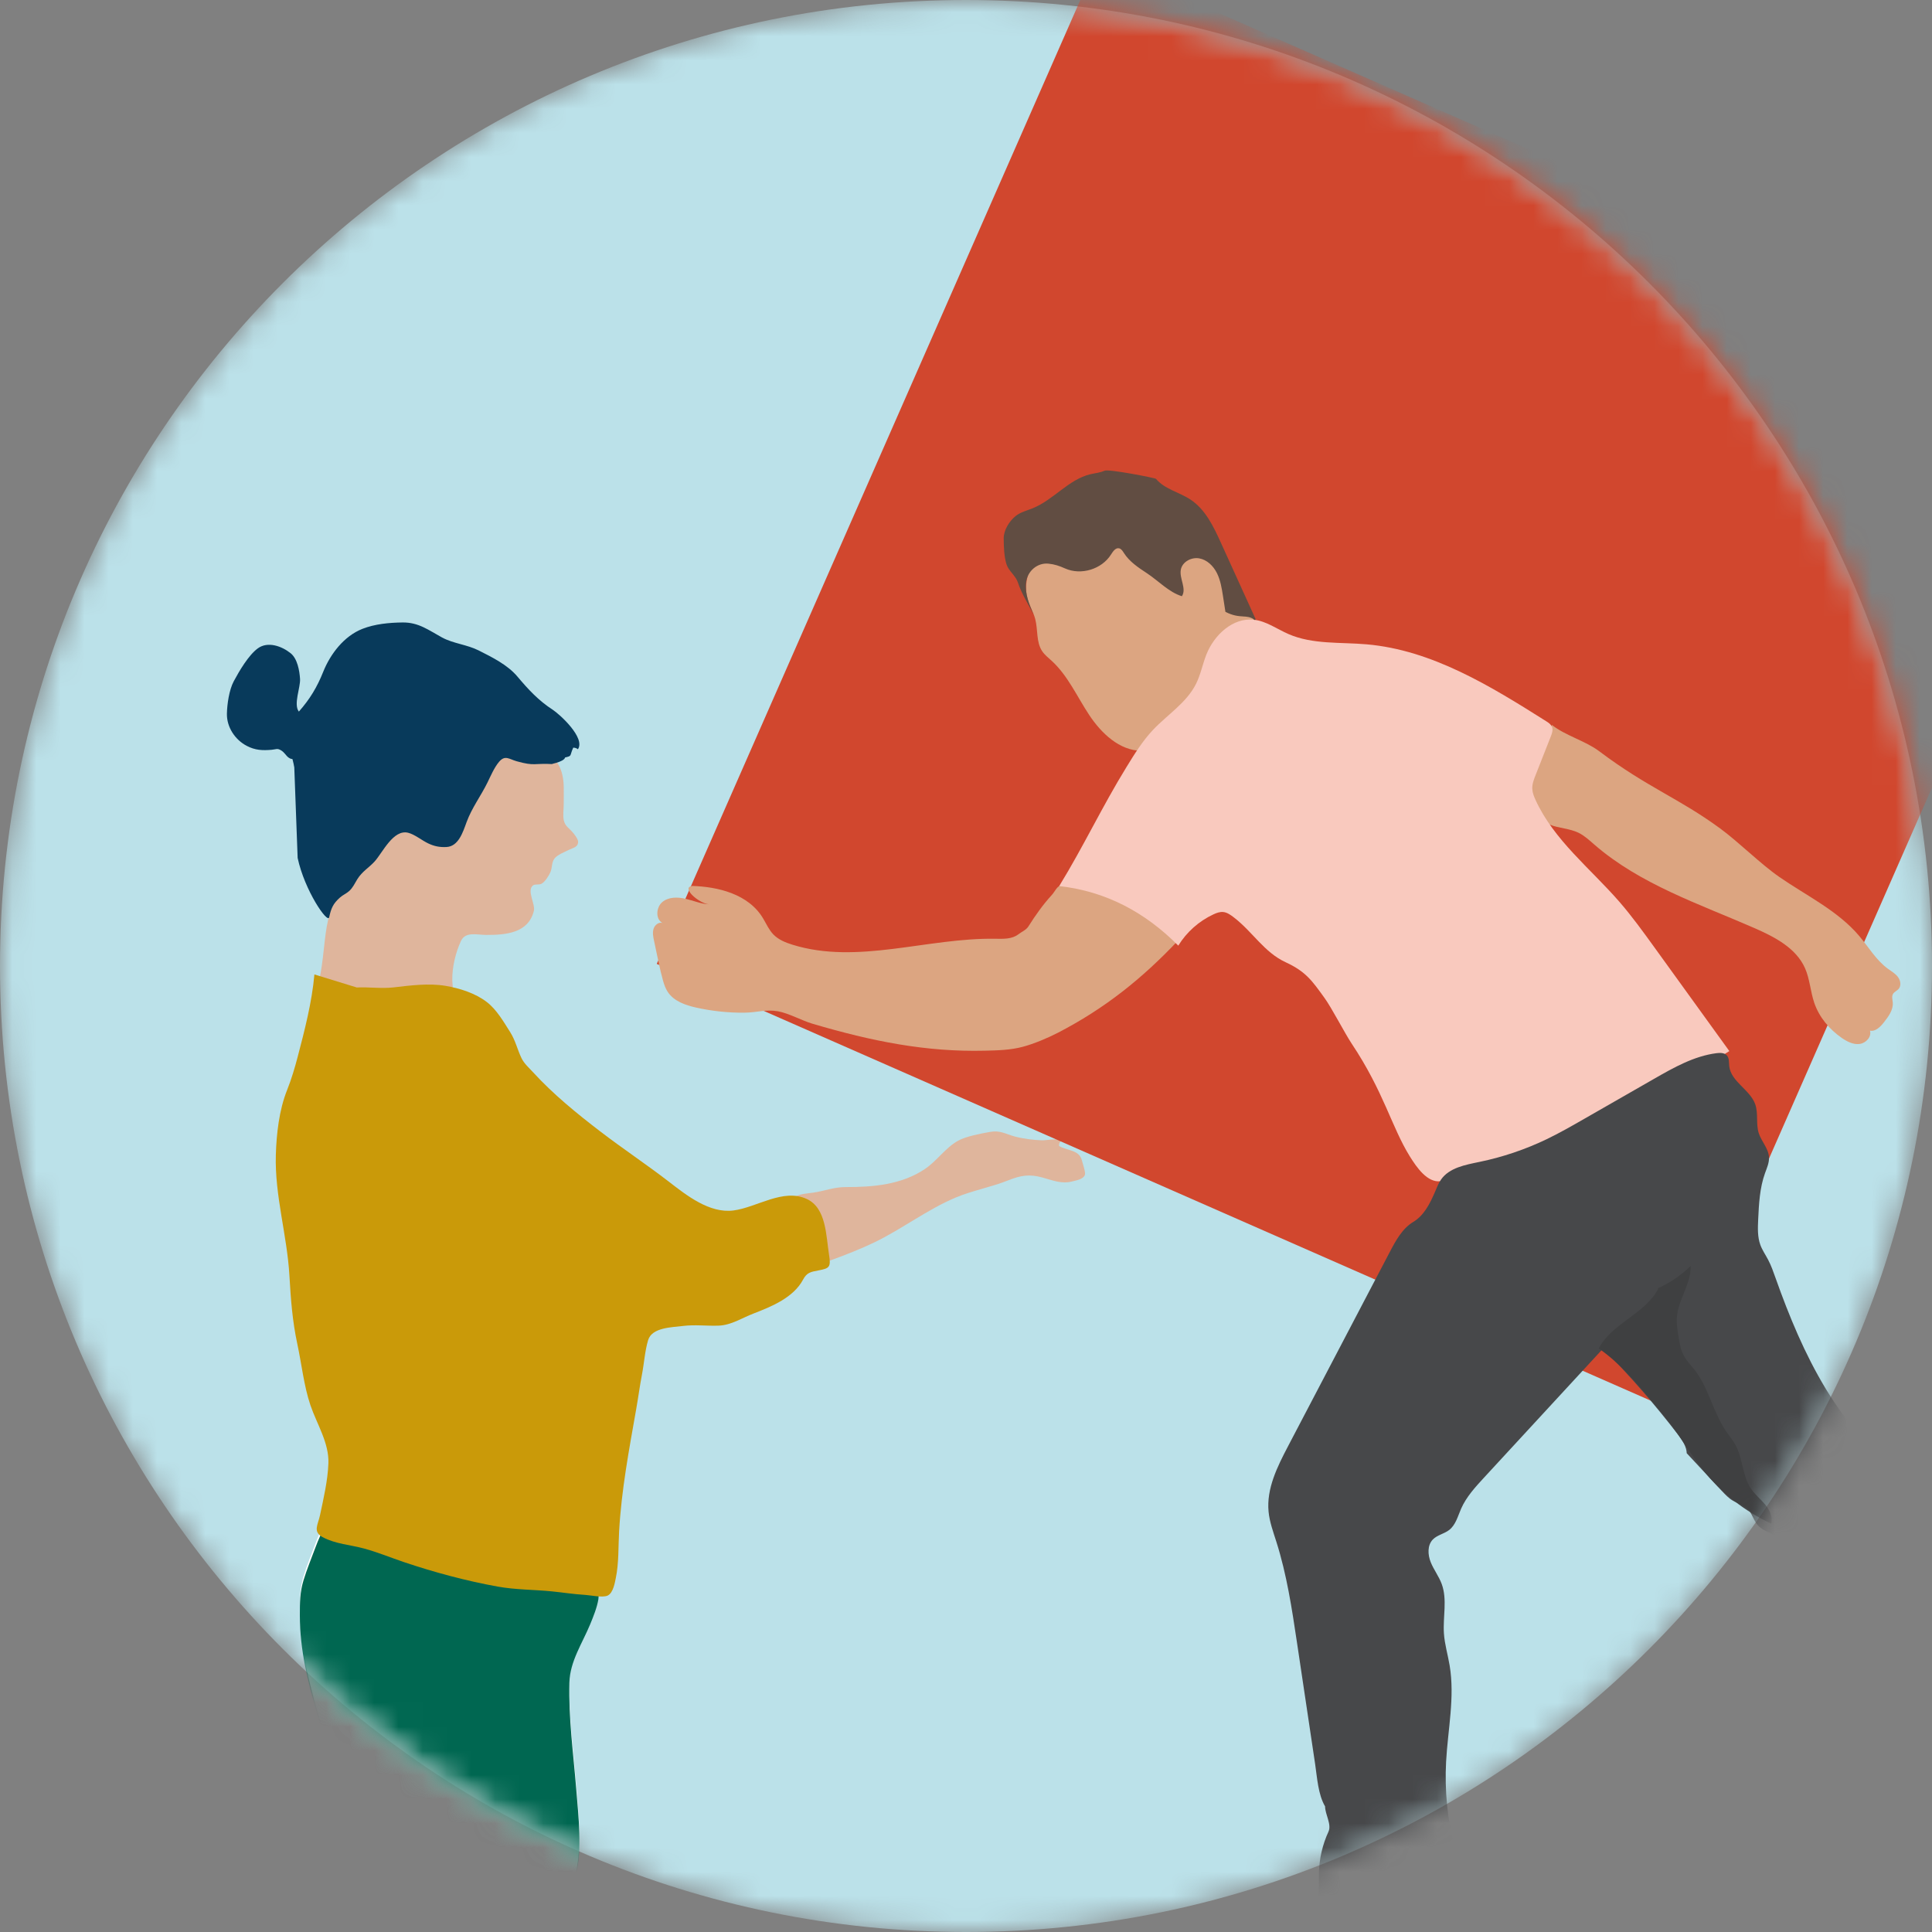 <?xml version="1.0" encoding="UTF-8"?>
<svg width="80px" height="80px" viewBox="0 0 80 80" version="1.1" xmlns="http://www.w3.org/2000/svg" xmlns:xlink="http://www.w3.org/1999/xlink">
    <rect x="0" y="0" width="80" height="80" fill="#808080" stroke="none"/>
    <title>Icon - Hverdag i Balance</title>
    <defs>
        <path d="M0,40 C0,62.091 17.908,80 40,80 L40,80 C62.091,80 80,62.091 80,40 L80,40 C80,17.909 62.091,0 40,0 L40,0 C17.908,0 0,17.909 0,40" id="path-1"></path>
        <path d="M0,40 C0,62.091 17.908,80 40,80 L40,80 C62.091,80 80,62.091 80,40 L80,40 C80,17.909 62.091,0 40,0 L40,0 C17.908,0 0,17.909 0,40" id="path-3"></path>
        <path d="M0,40 C0,62.091 17.908,80 40,80 L40,80 C62.091,80 80,62.091 80,40 L80,40 C80,17.909 62.091,0 40,0 L40,0 C17.908,0 0,17.909 0,40" id="path-5"></path>
        <path d="M0,40 C0,62.091 17.908,80 40,80 L40,80 C62.091,80 80,62.091 80,40 L80,40 C80,17.909 62.091,0 40,0 L40,0 C17.908,0 0,17.909 0,40" id="path-7"></path>
        <path d="M0,40 C0,62.091 17.908,80 40,80 L40,80 C62.091,80 80,62.091 80,40 L80,40 C80,17.909 62.091,0 40,0 L40,0 C17.908,0 0,17.909 0,40" id="path-9"></path>
        <path d="M0,40 C0,62.091 17.908,80 40,80 L40,80 C62.091,80 80,62.091 80,40 L80,40 C80,17.909 62.091,0 40,0 L40,0 C17.908,0 0,17.909 0,40" id="path-11"></path>
        <path d="M0,40 C0,62.091 17.908,80 40,80 L40,80 C62.091,80 80,62.091 80,40 L80,40 C80,17.909 62.091,0 40,0 L40,0 C17.908,0 0,17.909 0,40" id="path-13"></path>
        <path d="M0,40 C0,62.091 17.908,80 40,80 L40,80 C62.091,80 80,62.091 80,40 L80,40 C80,17.909 62.091,0 40,0 L40,0 C17.908,0 0,17.909 0,40" id="path-15"></path>
        <path d="M0,40 C0,62.091 17.908,80 40,80 L40,80 C62.091,80 80,62.091 80,40 L80,40 C80,17.909 62.091,0 40,0 L40,0 C17.908,0 0,17.909 0,40 L0,40 Z" id="path-17"></path>
        <path d="M0,40 C0,62.091 17.908,80 40,80 L40,80 C62.091,80 80,62.091 80,40 L80,40 C80,17.909 62.091,0 40,0 L40,0 C17.908,0 0,17.909 0,40" id="path-19"></path>
        <path d="M0,40 C0,62.091 17.908,80 40,80 L40,80 C62.091,80 80,62.091 80,40 L80,40 C80,17.909 62.091,0 40,0 L40,0 C17.908,0 0,17.909 0,40" id="path-21"></path>
        <path d="M0,40 C0,62.091 17.908,80 40,80 L40,80 C62.091,80 80,62.091 80,40 L80,40 C80,17.909 62.091,0 40,0 L40,0 C17.908,0 0,17.909 0,40" id="path-23"></path>
        <path d="M0,40 C0,62.091 17.908,80 40,80 L40,80 C62.091,80 80,62.091 80,40 L80,40 C80,17.909 62.091,0 40,0 L40,0 C17.908,0 0,17.909 0,40" id="path-25"></path>
        <path d="M0,40 C0,62.091 17.908,80 40,80 L40,80 C62.091,80 80,62.091 80,40 L80,40 C80,17.909 62.091,0 40,0 L40,0 C17.908,0 0,17.909 0,40" id="path-27"></path>
        <path d="M0,40 C0,62.091 17.908,80 40,80 L40,80 C62.091,80 80,62.091 80,40 L80,40 C80,17.909 62.091,0 40,0 L40,0 C17.908,0 0,17.909 0,40" id="path-29"></path>
        <path d="M0,40 C0,62.091 17.908,80 40,80 L40,80 C62.091,80 80,62.091 80,40 L80,40 C80,17.909 62.091,0 40,0 L40,0 C17.908,0 0,17.909 0,40" id="path-31"></path>
        <path d="M0,40 C0,62.091 17.908,80 40,80 L40,80 C62.091,80 80,62.091 80,40 L80,40 C80,17.909 62.091,0 40,0 L40,0 C17.908,0 0,17.909 0,40" id="path-33"></path>
    </defs>
    <g id="Design" stroke="none" stroke-width="1" fill="none" fill-rule="evenodd">
        <g id="Legens-Kvarter---Værdier" transform="translate(-1300, -3627)">
            <g id="Icon---Hverdag-i-Balance" transform="translate(1300, 3627)">
                <g id="Group-1962">
                    <mask id="mask-2" fill="white">
                        <use xlink:href="#path-1"></use>
                    </mask>
                    <g id="Clip-1961"></g>
                    <path d="M80,40 C80,62.091 62.091,80 40,80 C17.908,80 4.98687828e-05,62.091 4.98687828e-05,40 C4.98687828e-05,17.908 17.908,-0 40,-0 C62.091,-0 80,17.908 80,40" id="Fill-1960" fill="#BBE1E9" mask="url(#mask-2)"></path>
                </g>
                <g id="Group-1965">
                    <mask id="mask-4" fill="white">
                        <use xlink:href="#path-3"></use>
                    </mask>
                    <g id="Clip-1964"></g>
                    <path d="M22.007,30.579 C22.259,30.609 22.437,30.888 22.587,31.066 C22.749,31.257 22.985,31.433 23.115,31.647 C23.28,31.92 23.338,32.273 23.343,32.587 C23.347,32.829 23.343,33.072 23.342,33.315 C23.342,33.525 23.3,33.769 23.347,33.973 C23.405,34.217 23.557,34.282 23.713,34.464 C23.783,34.546 23.943,34.749 23.939,34.862 C23.931,35.087 23.733,35.101 23.56,35.189 C23.385,35.279 23.083,35.39 22.96,35.55 C22.834,35.715 22.871,35.935 22.79,36.118 C22.727,36.262 22.571,36.508 22.432,36.589 C22.319,36.654 22.161,36.596 22.073,36.661 C21.797,36.865 22.174,37.438 22.107,37.715 C21.879,38.644 20.933,38.716 20.131,38.713 C19.745,38.712 19.274,38.563 19.088,38.963 C18.864,39.443 18.721,40.051 18.728,40.581 C18.73,40.73 18.768,40.933 18.735,41.076 C18.691,41.262 18.733,41.213 18.559,41.267 C18.392,41.319 18.122,41.288 17.94,41.319 C17.524,41.39 17.096,41.527 16.67,41.484 C15.774,41.394 14.882,41.3 13.981,41.266 C13.721,41.257 13.592,41.703 13.342,41.627 C13.089,41.55 13.135,40.905 13.205,40.626 C13.402,39.836 13.419,38.78 13.584,38.106 C13.783,37.294 13.414,36.952 13.637,36.147 C13.945,35.036 14.296,33.605 15.219,32.829 C16.114,32.076 16.978,31.4 18.063,30.943 C18.714,30.67 19.352,30.404 20.03,30.203 C20.352,30.109 20.692,29.934 21.036,29.972" id="Fill-1963" fill="#DFB59C" mask="url(#mask-4)"></path>
                </g>
                <g id="Group-1968">
                    <mask id="mask-6" fill="white">
                        <use xlink:href="#path-5"></use>
                    </mask>
                    <g id="Clip-1967"></g>
                    <path d="M32.357,49.883 L32.271,49.892 C32.52,49.832 32.707,49.649 32.934,49.543 C33.182,49.427 33.412,49.422 33.677,49.384 C34.16,49.314 34.528,49.153 35.019,49.154 C36.153,49.157 37.339,49.056 38.306,48.401 C38.796,48.069 39.153,47.524 39.668,47.237 C40,47.052 40.609,46.94 40.983,46.872 C41.423,46.791 41.629,46.957 42.032,47.063 C42.373,47.154 42.787,47.204 43.138,47.218 C43.323,47.226 43.815,47.115 43.97,47.23 C43.882,47.28 43.843,47.354 43.856,47.455 C44.218,47.66 44.691,47.609 44.8,48.053 C44.832,48.181 44.962,48.548 44.923,48.651 C44.853,48.837 44.549,48.881 44.391,48.922 C43.956,49.035 43.578,48.872 43.16,48.757 C42.625,48.61 42.266,48.668 41.747,48.876 C41.036,49.16 40.276,49.293 39.571,49.589 C38.398,50.082 37.356,50.888 36.21,51.442 C35.662,51.707 34.999,51.969 34.423,52.177 C34.323,52.212 33.676,52.453 33.532,52.439 C33.184,52.402 33.004,51.713 32.855,51.493 C32.571,51.074 32.236,50.717 31.871,50.368" id="Fill-1966" fill="#DFB59C" mask="url(#mask-6)"></path>
                </g>
                <g id="Group-1971">
                    <mask id="mask-8" fill="white">
                        <use xlink:href="#path-7"></use>
                    </mask>
                    <g id="Clip-1970"></g>
                    <path d="M14.116,61.902 C14.115,62.247 13.677,62.678 13.506,62.968 C13.319,63.283 13.182,63.587 13.056,63.93 C12.888,64.384 12.709,64.81 12.568,65.274 C12.417,65.771 12.416,66.205 12.416,66.728 C12.416,68.17 12.751,69.483 13.144,70.865 C13.55,72.289 14.421,73.593 14.58,75.081 C14.664,75.869 14.721,76.657 14.722,77.448 C14.722,78.101 14.595,78.725 14.599,79.375 C14.602,79.996 14.699,80.587 14.729,81.199 C14.772,82.083 14.696,82.969 14.486,83.829 C14.265,84.73 14.149,85.667 13.906,86.562 C13.803,86.94 13.563,87.291 13.384,87.641 C13.098,88.201 13.006,88.835 12.926,89.457 C12.87,89.879 12.901,90.309 12.902,90.734 C12.904,91.332 12.859,91.94 12.929,92.535 C13.036,93.455 13.095,94.364 13.239,95.274 C13.297,95.638 13.229,96 13.292,96.363 C13.336,96.614 13.382,96.819 13.39,97.073 C13.399,97.361 13.363,97.652 13.381,97.939 C13.382,98.108 13.416,98.269 13.482,98.423 C13.516,98.543 13.519,98.664 13.494,98.785 C13.624,99.129 14.283,99.326 14.58,99.514 C14.997,99.779 15.469,99.93 15.912,100.153 C16.096,100.246 16.305,100.235 16.434,100.416 C16.623,100.68 16.59,101.288 16.659,101.592 C16.876,102.562 17.145,103.522 17.301,104.505 C17.45,105.451 18.465,105.243 19.203,105.162 C19.807,105.095 20.4,105 21,104.907 C21.116,104.889 21.89,104.871 21.983,104.759 C22.159,104.548 21.84,103.729 21.805,103.586 C21.592,102.732 21.427,101.876 21.255,101.013 C21.117,100.321 20.949,99.643 20.787,98.958 C20.474,97.622 20.351,96.317 20.272,94.951 C20.194,93.601 19.969,92.07 20.301,90.739 C20.521,89.863 20.727,88.975 20.912,88.093 C21.156,86.925 21.447,85.782 21.739,84.625 C21.989,83.641 22.123,82.685 22.488,81.74 C23.009,80.392 23.528,78.997 23.839,77.581 C24.111,76.345 23.959,75.14 23.858,73.894 C23.74,72.44 23.538,70.971 23.577,69.511 C23.601,68.627 24.111,67.888 24.441,67.089 C24.573,66.768 24.721,66.402 24.778,66.058 C24.791,65.843 24.81,65.628 24.836,65.415 C24.918,65.279 24.939,65.14 24.9,64.998 C24.804,64.697 24.408,64.634 24.133,64.568 C23.074,64.31 21.942,64.284 20.868,64.088 C19.629,63.862 18.389,63.71 17.146,63.513 C16.693,63.441 16.253,63.314 15.801,63.234 C15.151,63.12 14.467,63.187 13.873,62.873" id="Fill-1969" fill="#FFFFFF" mask="url(#mask-8)"></path>
                </g>
                <g id="Group-1974">
                    <mask id="mask-10" fill="white">
                        <use xlink:href="#path-9"></use>
                    </mask>
                    <g id="Clip-1973"></g>
                    <path d="M12.325,35.526 C12.613,36.877 13.568,38.261 13.63,37.982 C13.711,37.615 13.786,37.422 14.08,37.162 C14.194,37.06 14.346,36.998 14.456,36.898 C14.619,36.749 14.681,36.59 14.795,36.407 C14.999,36.08 15.269,35.938 15.512,35.672 C15.84,35.311 16.283,34.328 16.901,34.483 C17.167,34.549 17.477,34.803 17.728,34.922 C17.981,35.043 18.211,35.088 18.489,35.073 C18.986,35.047 19.168,34.458 19.322,34.038 C19.536,33.454 19.911,32.96 20.186,32.401 C20.318,32.131 20.467,31.778 20.665,31.545 C20.915,31.253 21.075,31.431 21.391,31.521 C22.146,31.734 22.106,31.596 22.883,31.639 C22.677,31.656 23.354,31.565 23.4,31.365 C23.7,31.295 23.576,31.314 23.736,30.959 C23.808,30.958 23.873,30.98 23.93,31.025 C24.254,30.554 23.176,29.577 22.887,29.389 C22.302,29.01 21.876,28.551 21.427,28.017 C21.02,27.532 20.383,27.217 19.822,26.934 C19.333,26.688 18.772,26.651 18.301,26.395 C17.744,26.092 17.335,25.767 16.668,25.775 C16.116,25.781 15.523,25.837 15.008,26.039 C14.247,26.338 13.682,27.074 13.384,27.817 C13.13,28.453 12.833,28.947 12.375,29.466 C12.142,29.165 12.447,28.464 12.424,28.112 C12.402,27.771 12.316,27.275 12.035,27.049 C11.666,26.753 11.089,26.546 10.677,26.846 C10.291,27.128 9.905,27.787 9.677,28.214 C9.489,28.568 9.404,29.154 9.396,29.554 C9.386,30.114 9.736,30.633 10.216,30.884 C10.565,31.067 10.867,31.08 11.249,31.047 C11.442,31.031 11.474,30.968 11.653,31.079 C11.841,31.195 11.897,31.457 12.173,31.429" id="Fill-1972" fill="#083A5B" mask="url(#mask-10)"></path>
                </g>
                <g id="Group-1977">
                    <mask id="mask-12" fill="white">
                        <use xlink:href="#path-11"></use>
                    </mask>
                    <g id="Clip-1976"></g>
                    <path d="M12.051,31.186 C12.273,31.432 12.321,31.973 12.389,32.283 C12.455,32.589 12.528,32.918 12.543,33.232" id="Fill-1975" fill="#083A5B" mask="url(#mask-12)"></path>
                </g>
                <g id="Group-1980">
                    <mask id="mask-14" fill="white">
                        <use xlink:href="#path-13"></use>
                    </mask>
                    <g id="Clip-1979"></g>
                    <path d="M14.116,62.064 C14.115,62.409 13.677,62.84 13.506,63.13 C13.319,63.445 13.182,63.749 13.056,64.092 C12.888,64.546 12.709,64.972 12.568,65.436 C12.417,65.933 12.416,66.367 12.416,66.89 C12.416,68.331 12.751,69.645 13.144,71.027 C13.55,72.451 14.421,73.755 14.58,75.243 C14.664,76.031 14.721,76.819 14.722,77.61 C14.722,78.263 14.595,78.887 14.599,79.537 C14.602,80.158 14.699,80.749 14.729,81.361 C14.772,82.245 14.696,83.131 14.486,83.991 C14.265,84.892 14.149,85.829 13.906,86.723 C13.803,87.102 13.563,87.453 13.384,87.803 C13.098,88.363 13.006,88.997 12.926,89.618 C12.87,90.041 12.901,90.471 12.902,90.896 C12.904,91.494 12.859,92.102 12.929,92.697 C13.036,93.617 13.095,94.526 13.239,95.436 C13.297,95.8 13.229,96.162 13.292,96.525 C13.336,96.776 13.382,96.981 13.39,97.235 C13.399,97.523 13.363,97.814 13.381,98.101 C13.382,98.27 13.416,98.431 13.482,98.585 C13.516,98.705 13.519,98.826 13.494,98.947 C13.624,99.291 14.283,99.487 14.58,99.676 C14.997,99.941 15.469,100.092 15.912,100.315 C16.096,100.408 16.305,100.397 16.434,100.578 C16.623,100.842 16.59,101.45 16.659,101.754 C16.876,102.723 17.145,103.684 17.301,104.667 C17.45,105.613 18.465,105.405 19.203,105.324 C19.807,105.257 20.4,105.162 21,105.069 C21.116,105.051 21.89,105.033 21.983,104.921 C22.159,104.71 21.84,103.891 21.805,103.748 C21.592,102.894 21.427,102.038 21.255,101.175 C21.117,100.483 20.949,99.805 20.787,99.119 C20.474,97.783 20.351,96.479 20.272,95.112 C20.194,93.763 19.969,92.232 20.301,90.901 C20.521,90.025 20.727,89.137 20.912,88.255 C21.156,87.087 21.447,85.944 21.739,84.787 C21.989,83.803 22.123,82.847 22.488,81.902 C23.009,80.554 23.528,79.159 23.839,77.743 C24.111,76.507 23.959,75.302 23.858,74.056 C23.74,72.602 23.538,71.133 23.577,69.672 C23.601,68.789 24.111,68.05 24.441,67.251 C24.573,66.93 24.721,66.564 24.778,66.22 C24.791,66.005 24.81,65.79 24.836,65.577 C24.918,65.441 24.939,65.301 24.9,65.16 C24.804,64.859 24.408,64.796 24.133,64.729 C23.074,64.472 21.942,64.446 20.868,64.25 C19.629,64.024 18.389,63.872 17.146,63.675 C16.693,63.603 16.253,63.476 15.801,63.396 C15.151,63.282 14.467,63.349 13.873,63.035" id="Fill-1978" fill="#006751" mask="url(#mask-14)"></path>
                </g>
                <g id="Group-1983">
                    <mask id="mask-16" fill="white">
                        <use xlink:href="#path-15"></use>
                    </mask>
                    <g id="Clip-1982"></g>
                    <path d="M13.019,40.35 C12.916,41.499 12.615,42.661 12.325,43.765 C12.202,44.234 12.067,44.687 11.887,45.139 C11.559,45.96 11.448,46.942 11.422,47.819 C11.372,49.505 11.887,51.139 11.984,52.817 C12.041,53.799 12.105,54.691 12.313,55.66 C12.491,56.487 12.583,57.386 12.854,58.187 C13.12,58.97 13.632,59.751 13.598,60.599 C13.57,61.316 13.399,62.037 13.252,62.735 C13.17,63.133 12.939,63.422 13.359,63.649 C13.892,63.937 14.51,63.966 15.082,64.123 C15.645,64.276 16.178,64.499 16.731,64.685 C17.976,65.104 19.315,65.465 20.608,65.697 C21.348,65.831 22.101,65.821 22.849,65.895 C23.305,65.941 23.766,66.014 24.225,66.041 C24.449,66.054 24.955,66.166 25.161,66.07 C25.401,65.958 25.467,65.491 25.5,65.339 C25.629,64.722 25.6,64.037 25.636,63.407 C25.734,61.682 26.046,60.043 26.343,58.353 C26.428,57.876 26.49,57.396 26.582,56.92 C26.669,56.472 26.705,55.921 26.839,55.487 C27,54.964 27.823,54.963 28.283,54.905 C28.776,54.844 29.262,54.91 29.755,54.892 C30.285,54.872 30.722,54.574 31.205,54.389 C31.961,54.097 32.86,53.728 33.256,52.981 C33.411,52.69 33.574,52.665 33.897,52.604 C34.346,52.519 34.412,52.473 34.328,51.951 C34.203,51.167 34.218,50.026 33.411,49.649 C32.43,49.19 31.343,49.997 30.369,50.123 C29.384,50.251 28.436,49.503 27.697,48.932 C26.776,48.221 25.797,47.571 24.87,46.861 C23.887,46.109 22.911,45.314 22.077,44.404 C21.909,44.22 21.707,44.046 21.596,43.819 C21.421,43.456 21.346,43.086 21.123,42.734 C20.852,42.307 20.566,41.806 20.16,41.494 C19.682,41.125 19.04,40.923 18.451,40.822 C17.758,40.704 16.987,40.805 16.295,40.886 C15.799,40.943 15.273,40.865 14.773,40.889" id="Fill-1981" fill="#CA9A09" mask="url(#mask-16)"></path>
                </g>
                <g id="Group-1986">
                    <mask id="mask-18" fill="white">
                        <use xlink:href="#path-17"></use>
                    </mask>
                    <g id="Clip-1985"></g>
                    <polygon id="Fill-1984" fill="#D1472E" mask="url(#mask-18)" points="68.767 58.18 27.196 39.913 45.462 -1.658 87.033 16.608"></polygon>
                </g>
                <g id="Group-1989">
                    <mask id="mask-20" fill="white">
                        <use xlink:href="#path-19"></use>
                    </mask>
                    <g id="Clip-1988"></g>
                    <path d="M51.928,25.869 C51.941,25.257 51.466,24.764 51.12,24.259 C50.516,23.376 50.221,22.254 49.39,21.58 C48.885,21.171 48.241,20.98 47.611,20.818 C47.298,20.739 46.977,20.662 46.656,20.7 C46.347,20.736 46.061,20.875 45.781,21.011 C44.908,21.439 44.018,21.878 43.332,22.566 C42.746,23.155 42.319,24.011 42.551,24.808 C42.632,25.091 42.791,25.347 42.866,25.631 C42.984,26.075 42.899,26.583 43.154,26.964 C43.258,27.12 43.41,27.237 43.549,27.364 C44.221,27.98 44.597,28.845 45.101,29.605 C45.605,30.366 46.355,31.081 47.267,31.09 C48.016,31.097 48.684,30.622 49.212,30.091 C50.185,29.112 50.873,27.893 51.549,26.69 C51.72,26.386 51.888,25.996 51.686,25.712" id="Fill-1987" fill="#DCA581" mask="url(#mask-20)"></path>
                </g>
                <g id="Group-1992">
                    <mask id="mask-22" fill="white">
                        <use xlink:href="#path-21"></use>
                    </mask>
                    <g id="Clip-1991"></g>
                    <path d="M48.79,38.937 C47.28,40.535 45.741,41.762 43.804,42.765 C43.374,42.986 42.817,43.221 42.353,43.345 C41.845,43.482 41.302,43.495 40.779,43.507 C38.354,43.566 36.116,43.121 33.638,42.389 C33.209,42.262 32.656,41.954 32.216,41.876 C31.71,41.787 31.342,41.928 30.828,41.933 C30.156,41.94 29.482,41.868 28.826,41.722 C28.378,41.622 27.901,41.459 27.647,41.068 C27.556,40.929 27.501,40.77 27.455,40.609 C27.384,40.357 27.325,40.103 27.271,39.847 L27.082,38.954 C27.047,38.791 27.013,38.62 27.062,38.462 C27.111,38.303 27.275,38.169 27.43,38.218 C27.134,38.06 27.167,37.568 27.425,37.352 C27.684,37.136 28.056,37.14 28.381,37.215 C28.707,37.29 29.021,37.428 29.354,37.446 C28.926,37.404 28.187,36.741 28.667,36.685 C29.689,36.717 31.001,36.999 31.611,38.051 C31.741,38.274 31.849,38.514 32.027,38.697 C32.237,38.912 32.522,39.027 32.806,39.116 C35.51,39.961 38.401,38.822 41.227,38.872 C41.551,38.877 41.905,38.89 42.165,38.69 C42.307,38.581 42.493,38.509 42.588,38.356 C42.869,37.908 43.193,37.451 43.549,37.064 C43.692,36.908 43.754,36.7 43.956,36.647 C44.11,36.605 44.273,36.63 44.43,36.658 C46.072,36.958 47.474,37.625 48.676,38.81" id="Fill-1990" fill="#DCA581" mask="url(#mask-22)"></path>
                </g>
                <g id="Group-1995">
                    <mask id="mask-24" fill="white">
                        <use xlink:href="#path-23"></use>
                    </mask>
                    <g id="Clip-1994"></g>
                    <path d="M64.259,30.016 C64.802,30.453 65.654,30.681 66.211,31.101 C68.23,32.62 69.507,33.043 71.226,34.303 C71.996,34.867 72.897,35.773 73.682,36.316 C74.813,37.098 76.098,37.707 76.986,38.756 C77.375,39.216 77.685,39.756 78.171,40.112 C78.316,40.218 78.479,40.309 78.588,40.453 C78.697,40.596 78.736,40.816 78.617,40.951 C78.548,41.029 78.436,41.068 78.384,41.16 C78.323,41.266 78.367,41.398 78.376,41.519 C78.397,41.819 78.201,42.087 78.016,42.323 C77.867,42.513 77.667,42.723 77.431,42.678 C77.509,42.93 77.266,43.194 77.003,43.228 C76.74,43.262 76.485,43.131 76.267,42.981 C75.75,42.624 75.326,42.118 75.124,41.523 C74.964,41.053 74.942,40.54 74.74,40.086 C74.369,39.253 73.481,38.794 72.645,38.429 C70.352,37.427 67.909,36.615 66.021,34.975 C65.813,34.795 65.61,34.603 65.363,34.483 C64.991,34.302 64.557,34.3 64.174,34.147 C63.611,33.921 63.202,33.352 63.169,32.746 C63.149,32.381 63.254,32.023 63.358,31.672 C63.536,31.071 63.746,30.423 64.259,30.062" id="Fill-1993" fill="#DCA581" mask="url(#mask-24)"></path>
                </g>
                <g id="Group-1998">
                    <mask id="mask-26" fill="white">
                        <use xlink:href="#path-25"></use>
                    </mask>
                    <g id="Clip-1997"></g>
                    <path d="M54.966,79.633 C54.302,80.447 53.301,80.915 52.292,81.201 C51.281,81.488 50.233,81.62 49.223,81.909 C48.822,82.023 48.359,82.246 48.327,82.662 C48.3,83.011 48.603,83.292 48.9,83.478 C49.941,84.13 51.21,84.319 52.44,84.33 C53.669,84.341 54.897,84.19 56.126,84.229 C57.401,84.269 58.723,84.508 59.924,84.078 C60.161,83.993 60.396,83.877 60.564,83.689 C61.025,83.173 60.813,82.369 60.576,81.719 C60.532,81.598 60.483,81.469 60.375,81.396 C60.116,81.22 59.8,81.496 59.548,81.684 C59.062,82.043 58.404,82.101 57.813,81.97 C57.223,81.84 56.685,81.544 56.16,81.244 C55.551,80.897 54.854,80.348 55.004,79.664" id="Fill-1996" fill="#40345D" mask="url(#mask-26)"></path>
                </g>
                <g id="Group-2001">
                    <mask id="mask-28" fill="white">
                        <use xlink:href="#path-27"></use>
                    </mask>
                    <g id="Clip-2000"></g>
                    <path d="M71.608,43.523 C70.574,42.092 69.54,40.66 68.506,39.229 C68.041,38.586 67.576,37.941 67.056,37.342 C65.856,35.961 64.343,34.789 63.583,33.123 C63.517,32.979 63.456,32.827 63.449,32.668 C63.439,32.47 63.513,32.278 63.586,32.094 C63.796,31.56 64.006,31.027 64.216,30.493 C64.265,30.369 64.314,30.23 64.267,30.105 C64.226,29.995 64.12,29.924 64.02,29.862 C61.717,28.408 59.298,26.915 56.586,26.68 C55.497,26.585 54.356,26.691 53.355,26.256 C52.877,26.048 52.437,25.719 51.919,25.662 C51.047,25.565 50.269,26.295 49.95,27.112 C49.795,27.508 49.716,27.933 49.527,28.313 C49.135,29.102 48.337,29.591 47.734,30.233 C47.303,30.692 46.97,31.233 46.64,31.771 C45.637,33.4 44.861,35.059 43.859,36.69 C45.794,36.907 47.419,37.775 48.79,39.157 C49.134,38.597 49.646,38.141 50.242,37.864 C50.371,37.803 50.511,37.75 50.653,37.765 C50.818,37.782 50.958,37.886 51.09,37.987 C51.87,38.583 52.343,39.432 53.235,39.844 C54.082,40.235 54.34,40.624 54.847,41.325 C55.148,41.742 55.685,42.786 55.97,43.214 C57.305,45.217 57.62,46.666 58.38,47.887 C58.669,48.351 59.106,48.98 59.65,48.912 C59.827,48.891 59.946,48.647 60.106,48.57 C61.15,48.069 62.367,48.147 63.501,47.917 C65.001,47.613 66.331,46.777 67.623,45.956 C68.884,45.155 70.347,44.324 71.608,43.523" id="Fill-1999" fill="#F9C9BE" mask="url(#mask-28)"></path>
                </g>
                <g id="Group-2004">
                    <mask id="mask-30" fill="white">
                        <use xlink:href="#path-29"></use>
                    </mask>
                    <g id="Clip-2003"></g>
                    <path d="M87.132,73.372 C87.172,73.799 87.882,74.997 87.54,75.256 C86.857,75.773 85.564,78.813 83.785,78.348 C83.076,78.163 82.566,76.528 82.004,76.059 C81.673,75.782 81.69,74.965 81.499,74.578 C81.265,74.102 80.94,73.677 80.662,73.225 C80.124,72.351 79.765,71.38 79.291,70.47 C78.661,69.257 77.832,68.161 77.007,67.071 C76.697,66.66 76.382,66.245 75.986,65.915 C75.508,65.517 74.916,65.247 74.532,64.758 C74.266,64.418 74.108,63.983 73.761,63.726 C73.45,63.493 73.015,63.431 72.767,63.132 C72.602,62.933 72.545,62.654 72.358,62.474 C72.192,62.312 71.952,62.256 71.752,62.138 C71.577,62.035 71.436,61.883 71.297,61.735 C70.813,61.215 70.328,60.695 69.843,60.174 C69.838,59.914 69.667,59.644 69.509,59.437 C68.542,58.175 67.496,56.973 66.379,55.842 C64.735,57.624 63.092,59.405 61.448,61.188 C61.087,61.579 60.72,61.98 60.504,62.466 C60.366,62.78 60.279,63.142 60.008,63.353 C59.801,63.514 59.512,63.559 59.33,63.748 C59.098,63.989 59.119,64.382 59.245,64.692 C59.371,65.002 59.581,65.273 59.697,65.586 C59.937,66.233 59.743,66.952 59.79,67.639 C59.82,68.088 59.953,68.522 60.027,68.966 C60.247,70.278 59.952,71.615 59.88,72.945 C59.816,74.141 59.935,75.348 60.232,76.509 C60.348,76.964 60.486,77.472 60.252,77.88 C60.174,78.017 60.057,78.132 60.003,78.281 C59.887,78.596 60.089,78.931 60.282,79.206 C60.534,79.566 60.441,80.016 60.497,80.452 C60.525,80.663 60.552,80.882 60.487,81.085 C60.424,81.284 60.276,81.447 60.111,81.575 C59.637,81.944 59.016,82.054 58.42,82.132 C57.578,82.24 56.684,82.297 55.917,81.933 C55.374,81.675 54.943,81.227 54.582,80.747 C54.374,80.471 54.177,80.158 54.175,79.813 C54.171,79.398 54.443,79.036 54.549,78.636 C54.642,78.285 54.605,77.916 54.614,77.553 C54.627,76.965 54.763,76.38 55.009,75.846 C55.149,75.544 54.869,75.133 54.869,74.8 C54.579,74.307 54.541,73.612 54.457,73.047 C54.207,71.376 53.958,69.705 53.708,68.034 C53.497,66.621 53.284,65.2 52.85,63.837 C52.721,63.429 52.57,63.022 52.529,62.596 C52.436,61.64 52.894,60.727 53.34,59.876 C53.871,58.862 54.402,57.848 54.934,56.833 C55.283,56.168 55.631,55.502 55.98,54.836 C56.504,53.835 57.028,52.835 57.552,51.835 C57.799,51.363 58.069,50.867 58.526,50.593 C58.964,50.33 59.214,49.833 59.415,49.365 C59.493,49.186 59.559,49.001 59.671,48.842 C60.014,48.351 60.675,48.234 61.262,48.112 C62.22,47.914 63.153,47.599 64.036,47.176 C64.568,46.92 65.081,46.627 65.593,46.333 C66.561,45.778 67.529,45.223 68.497,44.669 C69.308,44.204 70.146,43.73 71.073,43.61 C71.227,43.59 71.406,43.589 71.508,43.705 C71.609,43.82 71.587,43.993 71.604,44.146 C71.674,44.791 72.467,45.118 72.682,45.73 C72.813,46.107 72.704,46.534 72.824,46.915 C72.934,47.265 73.232,47.554 73.25,47.92 C73.262,48.149 73.161,48.366 73.084,48.582 C72.865,49.193 72.833,49.852 72.802,50.5 C72.786,50.854 72.771,51.219 72.893,51.551 C72.973,51.767 73.106,51.958 73.213,52.161 C73.341,52.403 73.431,52.663 73.523,52.922 C74.635,56.06 76.147,59.276 78.929,61.106 C79.162,61.26 79.303,61.4 79.502,61.596 C81.02,63.086 81.72,65.227 83.087,66.856 C83.24,67.038 83.4,67.212 83.542,67.401 C83.686,67.595 83.811,67.802 83.935,68.009 C84.522,68.988 85.109,69.967 85.696,70.946 C85.875,71.245 86.054,71.544 86.234,71.843 C86.54,72.354 86.847,72.865 87.153,73.376" id="Fill-2002" fill="#47484A" mask="url(#mask-30)"></path>
                </g>
                <g id="Group-2007">
                    <mask id="mask-32" fill="white">
                        <use xlink:href="#path-31"></use>
                    </mask>
                    <g id="Clip-2006"></g>
                    <path d="M68.688,53.313 C68.175,54.391 66.749,54.777 66.199,55.837 C67.044,56.419 67.718,57.213 68.381,57.997 C68.672,58.341 68.963,58.685 69.231,59.047 C69.675,59.645 70.055,60.29 70.52,60.872 C71.274,61.816 72.25,62.583 73.346,63.093 C73.416,62.812 73.274,62.519 73.089,62.296 C72.904,62.074 72.672,61.89 72.509,61.651 C72.146,61.121 72.172,60.409 71.868,59.843 C71.754,59.632 71.597,59.447 71.463,59.248 C70.93,58.462 70.751,57.468 70.167,56.719 C70.018,56.529 69.845,56.357 69.73,56.146 C69.592,55.894 69.544,55.605 69.499,55.321 C69.457,55.059 69.416,54.795 69.437,54.531 C69.497,53.799 70.032,53.151 70.006,52.417 C69.606,52.813 69.131,53.135 68.615,53.359" id="Fill-2005" fill="#3F4041" mask="url(#mask-32)"></path>
                </g>
                <g id="Group-2010">
                    <mask id="mask-34" fill="white">
                        <use xlink:href="#path-33"></use>
                    </mask>
                    <g id="Clip-2009"></g>
                    <path d="M51.997,25.646 C51.518,24.592 51.039,23.539 50.56,22.485 C50.253,21.809 49.917,21.098 49.298,20.688 C48.831,20.378 48.228,20.259 47.868,19.829 C47.835,19.79 45.909,19.414 45.739,19.491 C45.555,19.574 45.349,19.59 45.152,19.636 C44.247,19.852 43.625,20.697 42.762,21.046 C42.521,21.144 42.256,21.205 42.053,21.369 C41.789,21.583 41.557,21.958 41.561,22.298 C41.565,22.638 41.575,23.049 41.679,23.372 C41.768,23.646 42.059,23.842 42.148,24.116 C42.303,24.597 42.579,25.003 42.799,25.458 C42.618,25.029 42.433,24.575 42.488,24.113 C42.543,23.65 42.954,23.291 43.417,23.34 C43.672,23.366 43.867,23.433 44.1,23.537 C44.759,23.833 45.617,23.574 46.003,22.964 C46.085,22.836 46.192,22.671 46.341,22.705 C46.434,22.727 46.489,22.821 46.541,22.902 C46.767,23.256 47.129,23.498 47.481,23.729 C47.967,24.048 48.399,24.523 48.94,24.688 C49.145,24.373 48.827,23.959 48.895,23.59 C48.955,23.265 49.329,23.064 49.654,23.12 C49.979,23.176 50.241,23.433 50.389,23.728 C50.537,24.022 50.59,24.355 50.641,24.681 L50.742,25.335 C51.363,25.654 51.619,25.408 51.96,25.674" id="Fill-2008" fill="#614D42" mask="url(#mask-34)"></path>
                </g>
            </g>
        </g>
    </g>
</svg>